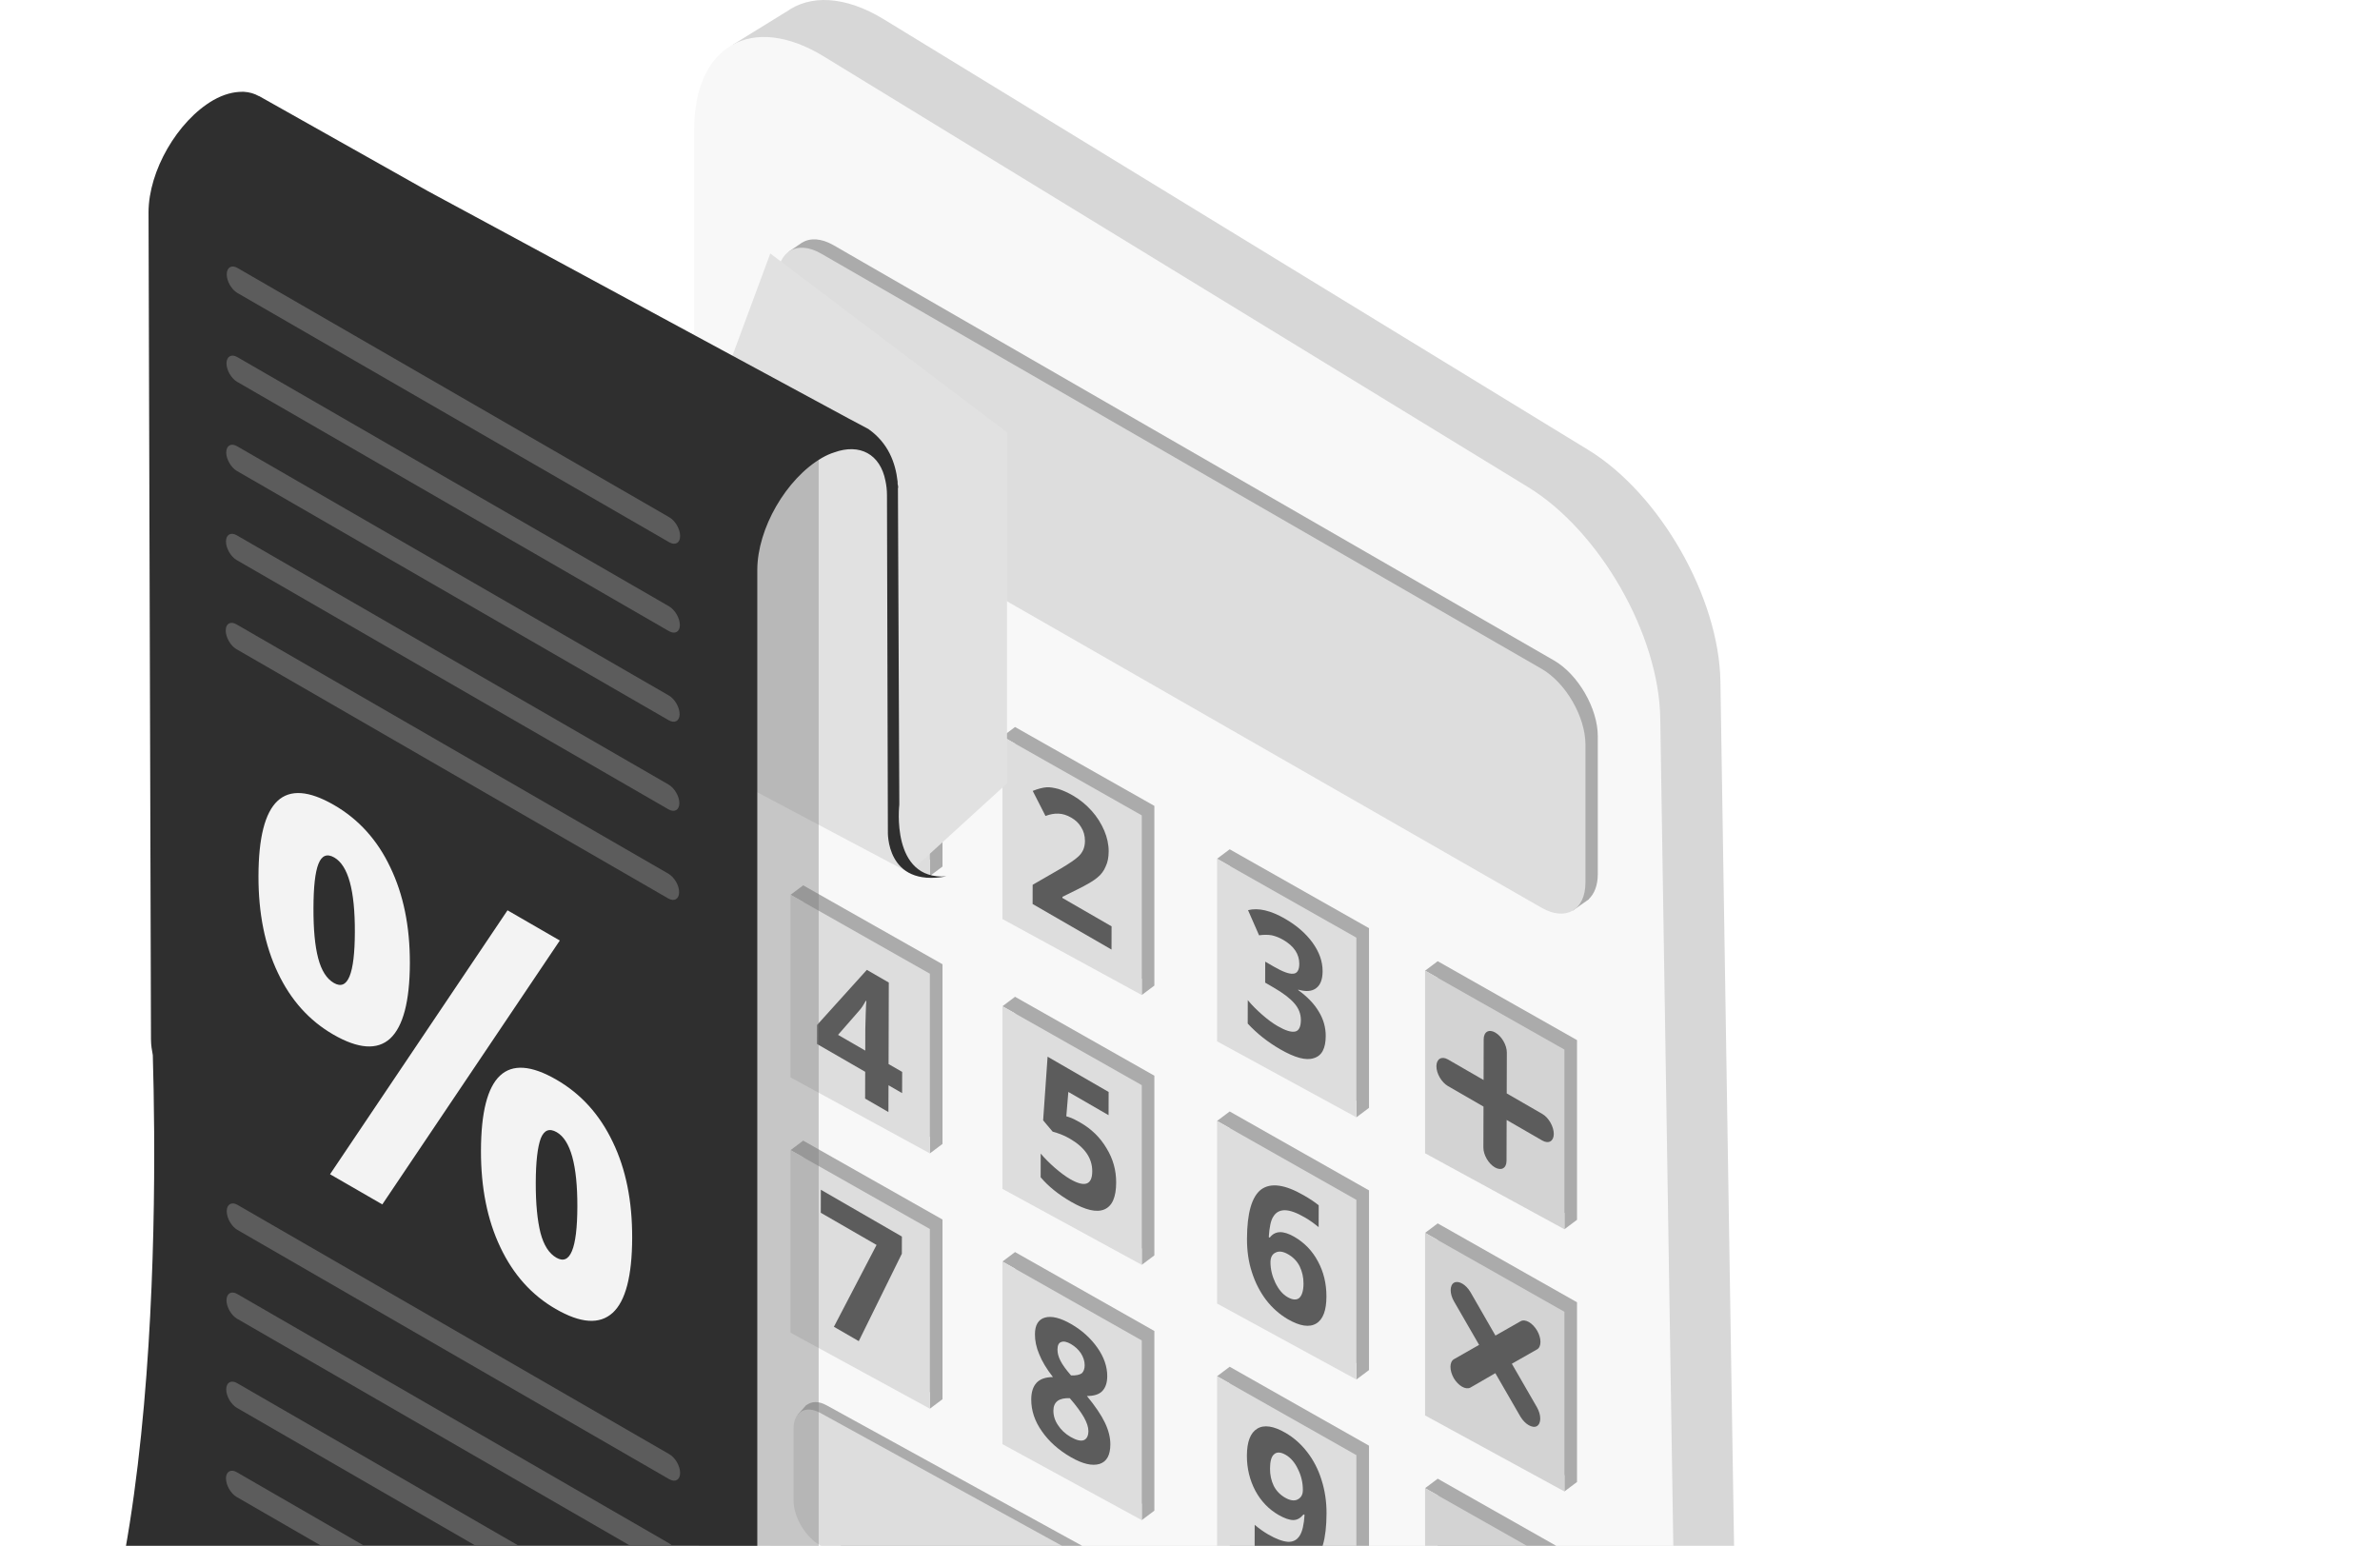 <svg width="428" height="278" viewBox="0 0 428 278" fill="none" xmlns="http://www.w3.org/2000/svg">
<path d="M313.111 358.592L309.386 122.543C309.148 107.426 298.501 88.785 285.604 80.901L158.97 3.489C151.935 -0.808 145.642 -0.996 141.359 2.158V2.136L131.797 8.031L135.825 13.253C135.702 14.316 135.619 15.412 135.619 16.583V263.236C135.619 278.352 146.42 296.393 159.744 303.534L289.422 373.032C291.124 373.94 292.782 374.623 294.379 375.106L296.146 380.457L305.694 374.487C306.202 374.219 306.685 373.919 307.147 373.577L307.442 373.397L307.419 373.384C311.054 370.561 313.223 365.489 313.111 358.592Z" fill="#D7D7D7"/>
<path d="M302.292 365.296C302.567 380.402 291.949 386.86 278.647 379.69L148.974 310.227C148.372 309.901 147.768 309.57 147.223 309.191C134.687 301.473 124.833 284.393 124.833 269.938V23.293C124.833 8.134 135.289 2.275 148.152 10.154L274.812 87.609C287.676 95.494 298.351 114.102 298.57 129.208L302.292 365.296Z" fill="#F8F8F8"/>
<path d="M279.466 118.779L149.897 44.097C147.678 42.819 145.679 42.75 144.243 43.637L144.238 43.626L141.812 45.283L142.525 45.861C142.221 46.652 142.028 47.56 142.028 48.64V73.871C142.028 78.863 145.574 84.983 149.908 87.47L279.455 161.74C280.577 162.381 281.642 162.712 282.609 162.771L282.833 163.754L284.901 162.306C285.057 162.226 285.188 162.106 285.329 162.006L285.746 161.713L285.723 161.686C286.72 160.735 287.335 159.217 287.335 157.174V132.392C287.335 127.4 283.793 121.275 279.466 118.779Z" fill="#ABABAB"/>
<path d="M147.678 45.612C143.351 43.114 139.81 45.163 139.81 50.16V75.384C139.81 80.377 143.353 86.498 147.689 88.983L277.237 163.255C281.568 165.739 285.116 163.687 285.116 158.688V133.912C285.116 128.913 281.575 122.787 277.248 120.291L147.678 45.612Z" fill="#DDDDDD"/>
<path d="M144.437 109.328L142.168 111.032L144.437 112.315V142.164L167.22 154.594V157.532L169.492 155.834V123.52L144.437 109.328Z" fill="#ABABAB"/>
<path d="M142.168 111.031V143.869L167.22 157.531V125.218L142.168 111.031Z" fill="#DDDDDD"/>
<path d="M182.538 130.742L180.27 132.443L182.538 133.73V163.58L205.325 176.003V178.943L207.593 177.243V144.929L182.538 130.742Z" fill="#ABABAB"/>
<path d="M180.27 132.441V165.277L205.325 178.941V146.633L180.27 132.441Z" fill="#DDDDDD"/>
<path d="M221.136 152.734L218.867 154.434L221.136 155.723V185.572L243.919 197.994V200.935L246.191 199.235V166.92L221.136 152.734Z" fill="#ABABAB"/>
<path d="M218.867 154.434V187.271L243.919 200.935V168.625L218.867 154.434Z" fill="#DDDDDD"/>
<path d="M258.547 172.859L256.275 174.565L258.547 175.848V205.697L281.33 218.125V221.064L283.599 219.365V187.053L258.547 172.859Z" fill="#ABABAB"/>
<path d="M256.275 174.566V207.402L281.33 221.066V188.752L256.275 174.566Z" fill="#D3D3D3"/>
<path d="M144.437 159.219L142.168 160.918L144.437 162.207V192.056L167.22 204.484V207.424L169.492 205.72V173.406L144.437 159.219Z" fill="#ABABAB"/>
<path d="M142.168 160.918V193.754L167.22 207.424V175.11L142.168 160.918Z" fill="#DDDDDD"/>
<path d="M182.538 179.258L180.27 180.964L182.538 182.246V212.095L205.325 224.522V227.464L207.593 225.762V193.45L182.538 179.258Z" fill="#ABABAB"/>
<path d="M180.27 180.965V213.802L205.325 227.466V195.15L180.27 180.965Z" fill="#DDDDDD"/>
<path d="M221.136 199.883L218.867 201.589L221.136 202.871V232.72L243.919 245.148V248.088L246.191 246.388V214.075L221.136 199.883Z" fill="#ABABAB"/>
<path d="M218.867 201.59V234.426L243.919 248.089V215.777L218.867 201.59Z" fill="#DDDDDD"/>
<path d="M258.547 220.012L256.275 221.717L258.547 223V252.849L281.33 265.277V268.218L283.599 266.513V234.2L258.547 220.012Z" fill="#ABABAB"/>
<path d="M256.275 221.719V254.55L281.33 268.22V235.906L256.275 221.719Z" fill="#D3D3D3"/>
<path d="M144.437 205.129L142.168 206.835L144.437 208.117V237.966L167.22 250.394V253.336L169.492 251.63V219.316L144.437 205.129Z" fill="#ABABAB"/>
<path d="M142.168 206.836V239.667L167.22 253.337V221.023L142.168 206.836Z" fill="#DDDDDD"/>
<path d="M182.538 225.168L180.27 226.874L182.538 228.156V258.006L205.325 270.433V273.375L207.593 271.674V239.36L182.538 225.168Z" fill="#ABABAB"/>
<path d="M180.27 226.875V259.713L205.325 273.376V241.062L180.27 226.875Z" fill="#DDDDDD"/>
<path d="M221.136 245.793L218.867 247.499L221.136 248.787V278.631L243.919 291.058V294L246.191 292.299V259.986L221.136 245.793Z" fill="#ABABAB"/>
<path d="M218.867 247.5V280.338L243.919 294.001V261.687L218.867 247.5Z" fill="#DDDDDD"/>
<path d="M258.547 265.926L256.275 267.63L258.547 268.912V298.762L281.33 311.191V314.131L283.599 312.425V280.113L258.547 265.926Z" fill="#ABABAB"/>
<path d="M256.275 267.629V300.462L281.33 314.13V281.817L256.275 267.629Z" fill="#D3D3D3"/>
<path d="M278.559 324.151L148.634 252.719C147.193 251.922 145.941 252.009 145.058 252.677L145.039 252.629L143.438 254.436L143.939 255.045C143.92 255.232 143.837 255.354 143.837 255.552V268.445C143.837 271.454 145.999 275.094 148.644 276.538L278.551 347.372C279.208 347.729 279.857 347.942 280.466 348.007L280.867 348.941L282.969 347.135L282.905 347.064C283.365 346.53 283.708 345.851 283.708 344.862V332.535C283.706 329.527 281.198 325.606 278.559 324.151Z" fill="#ABABAB"/>
<path d="M142.704 256.922C142.704 253.913 144.865 252.635 147.502 254.089L277.425 325.521C280.065 326.974 282.223 330.619 282.223 333.634V345.891C282.223 348.9 280.061 350.182 277.417 348.741L147.509 277.908C144.869 276.466 142.704 272.824 142.704 269.815V256.922Z" fill="#DDDDDD"/>
<path d="M156.978 123.626L156.911 146.96L152.648 144.495L152.685 131.003L152.728 128.811L152.805 126.406C152.102 126.845 151.579 127.063 151.332 127.165L148.984 127.982L146.932 123.818L153.485 121.605L156.978 123.626Z" fill="#5C5C5C"/>
<path d="M192.964 143.076C194.221 143.803 195.34 144.727 196.316 145.818C197.294 146.903 198.026 148.09 198.583 149.38C199.103 150.603 199.379 151.891 199.376 153.094C199.373 154.179 199.194 155.082 198.844 155.803C198.526 156.585 198.035 157.269 197.332 157.826C196.631 158.429 195.405 159.13 193.686 159.984L191.056 161.283V161.486L199.896 166.593L199.885 170.766L185.695 162.573L185.706 159.119L190.824 156.164C192.332 155.265 193.315 154.587 193.769 154.165C194.262 153.765 194.575 153.304 194.787 152.86C195 152.379 195.105 151.84 195.108 151.236C195.11 150.273 194.869 149.45 194.415 148.745C193.998 148.022 193.403 147.478 192.636 147.034C191.866 146.591 191.096 146.346 190.361 146.324C189.591 146.282 188.822 146.44 188.014 146.74L185.716 142.234C186.699 141.839 187.539 141.635 188.204 141.582C188.834 141.539 189.569 141.684 190.339 141.886C191.112 142.13 191.985 142.508 192.964 143.076Z" fill="#5C5C5C"/>
<path d="M231.083 165.22C233.181 166.427 234.822 167.86 236.043 169.527C237.261 171.237 237.853 172.906 237.846 174.676C237.843 176.119 237.454 177.145 236.685 177.708C235.912 178.307 234.827 178.365 233.461 177.974V178.056C235.106 179.249 236.326 180.514 237.163 181.927C238 183.295 238.414 184.782 238.408 186.305C238.403 188.555 237.699 189.875 236.261 190.297C234.861 190.774 232.832 190.206 230.21 188.693C228.007 187.42 226.053 185.887 224.379 184.075L224.39 179.862C225.157 180.787 226.03 181.652 226.974 182.477C227.917 183.305 228.824 183.99 229.767 184.534C231.164 185.341 232.216 185.663 232.916 185.507C233.582 185.368 233.935 184.647 233.938 183.44C233.941 182.359 233.558 181.332 232.756 180.425C231.989 179.542 230.765 178.595 229.052 177.607L227.516 176.714L227.527 172.942L229.101 173.849C230.674 174.759 231.828 175.18 232.528 175.107C233.264 175.085 233.651 174.465 233.654 173.343C233.659 171.574 232.68 170.126 230.758 169.017C230.095 168.633 229.43 168.371 228.733 168.205C228.032 168.083 227.262 168.083 226.42 168.201L224.437 163.679C226.293 163.22 228.497 163.728 231.083 165.22Z" fill="#5C5C5C"/>
<path d="M159.794 191.356L162.239 192.767L162.228 196.584L159.783 195.172L159.768 199.989L155.575 197.567L155.589 192.75L146.922 187.747L146.933 184.333L155.887 174.418L159.834 176.699L159.794 191.356ZM155.689 182.146C155.728 180.923 155.764 180.222 155.8 180.04L155.694 179.981C155.344 180.622 154.955 181.285 154.465 181.802L150.708 186.106L155.601 188.934L155.612 185.001C155.614 184.317 155.65 183.37 155.689 182.146Z" fill="#5C5C5C"/>
<path d="M199.367 196.375L199.356 200.55L192.121 196.371L191.757 200.748L192.212 200.892C192.808 201.074 193.508 201.438 194.31 201.902C196.269 203.031 197.837 204.544 198.988 206.494C200.175 208.424 200.727 210.471 200.722 212.679C200.714 215.294 200.009 216.898 198.607 217.495C197.204 218.094 195.209 217.624 192.626 216.133C190.352 214.822 188.535 213.369 187.142 211.716L187.153 207.461C187.888 208.328 188.758 209.194 189.702 210.021C190.68 210.866 191.624 211.572 192.46 212.053C195.082 213.566 196.414 213.09 196.421 210.642C196.426 208.269 195.068 206.318 192.342 204.746C191.853 204.464 191.329 204.202 190.733 203.976C190.139 203.758 189.65 203.592 189.3 203.512L187.59 201.48L188.391 190.035L199.367 196.375Z" fill="#5C5C5C"/>
<path d="M237.014 226.855C238.024 228.727 238.543 230.837 238.535 233.162C238.53 235.653 237.931 237.279 236.701 238.016C235.475 238.759 233.761 238.493 231.627 237.263C230.125 236.392 228.796 235.227 227.683 233.778C226.601 232.35 225.732 230.677 225.141 228.813C224.516 226.919 224.243 224.915 224.249 222.783C224.262 218.164 225.11 215.197 226.794 213.914C228.512 212.657 231.067 213.005 234.455 214.961C235.611 215.625 236.484 216.213 237.146 216.758L237.135 220.692C236.331 220.029 235.495 219.42 234.689 218.959C233.222 218.108 232.032 217.666 231.086 217.644C230.177 217.638 229.475 217.997 229.017 218.74C228.525 219.423 228.277 220.728 228.167 222.47L228.341 222.572C229.29 221.309 230.762 221.272 232.753 222.421C234.575 223.476 236.003 224.947 237.014 226.855ZM233.636 233.432C234.125 232.993 234.408 232.149 234.413 230.823C234.416 229.699 234.173 228.673 233.722 227.731C233.267 226.823 232.569 226.102 231.662 225.577C230.79 225.069 230.02 224.947 229.424 225.246C228.791 225.528 228.476 226.107 228.473 226.994C228.47 228.239 228.78 229.501 229.338 230.666C229.929 231.895 230.661 232.762 231.535 233.264C232.444 233.789 233.145 233.831 233.636 233.432Z" fill="#5C5C5C"/>
<path d="M162.189 222.377L162.181 225.465L154.434 241.186L149.961 238.605L157.634 223.888L147.604 218.1L147.616 213.961L162.189 222.377Z" fill="#5C5C5C"/>
<path d="M198.708 255.863C199.369 257.254 199.682 258.557 199.676 259.759C199.671 261.689 199.036 262.849 197.741 263.271C196.41 263.666 194.697 263.282 192.564 262.047C190.362 260.78 188.617 259.209 187.362 257.396C186.072 255.567 185.446 253.676 185.451 251.666C185.456 250.346 185.774 249.361 186.406 248.678C187.005 248.019 187.985 247.662 189.35 247.642C188.2 246.177 187.362 244.766 186.876 243.521C186.354 242.297 186.111 241.11 186.117 239.945C186.119 238.299 186.718 237.278 187.946 236.941C189.134 236.62 190.708 237.006 192.633 238.117C194.59 239.246 196.161 240.679 197.346 242.368C198.533 244.056 199.122 245.767 199.118 247.493C199.115 248.695 198.798 249.561 198.233 250.159C197.672 250.758 196.727 251.058 195.466 251.053C196.965 252.886 198.045 254.473 198.708 255.863ZM194.918 258.985C195.444 258.767 195.725 258.204 195.728 257.36C195.731 256.638 195.452 255.832 194.929 254.891C194.406 253.983 193.571 252.817 192.384 251.448C190.426 251.362 189.441 252.122 189.435 253.687C189.433 254.612 189.711 255.495 190.269 256.302C190.793 257.125 191.561 257.853 192.538 258.419C193.586 259.022 194.392 259.203 194.918 258.985ZM190.837 241.345C190.383 241.485 190.172 241.966 190.169 242.687C190.166 243.329 190.34 243.992 190.686 244.675C191.037 245.403 191.697 246.304 192.605 247.353C193.514 247.395 194.145 247.236 194.532 246.978C194.881 246.657 195.059 246.155 195.06 245.514C195.06 244.787 194.82 244.043 194.366 243.344C193.911 242.675 193.318 242.135 192.586 241.709C191.887 241.306 191.294 241.163 190.837 241.345Z" fill="#5C5C5C"/>
<path d="M237.661 266.164C238.252 268.035 238.559 270.023 238.554 272.152C238.54 276.771 237.694 279.699 235.975 280.955C234.291 282.28 231.736 281.929 228.348 279.972C227.123 279.267 226.216 278.661 225.622 278.161L225.632 274.221C226.399 274.869 227.203 275.451 228.044 275.938C229.477 276.766 230.667 277.21 231.609 277.274C232.52 277.316 233.221 276.959 233.713 276.195C234.205 275.435 234.491 274.19 234.6 272.442L234.423 272.342C233.862 273.025 233.266 273.362 232.565 273.362C231.865 273.358 230.957 273.036 229.909 272.434C228.161 271.423 226.766 269.976 225.756 268.102C224.747 266.194 224.228 264.082 224.232 261.795C224.24 259.263 224.874 257.659 226.101 256.921C227.33 256.178 229.044 256.446 231.142 257.659C232.644 258.523 233.97 259.696 235.086 261.144C236.203 262.588 237.071 264.256 237.661 266.164ZM233.344 269.665C233.975 269.344 234.293 268.805 234.296 267.961C234.299 266.679 234.022 265.432 233.431 264.245C232.874 263.037 232.107 262.154 231.234 261.648C230.325 261.124 229.626 261.082 229.133 261.525C228.641 261.92 228.395 262.787 228.39 264.112C228.387 265.233 228.596 266.238 229.047 267.185C229.499 268.09 230.196 268.816 231.106 269.339C231.979 269.843 232.749 269.965 233.344 269.665Z" fill="#5C5C5C"/>
<path d="M268.888 185.685C270.059 186.357 270.981 187.956 270.978 189.303L270.956 196.633L277.362 200.331C278.503 200.988 279.425 202.618 279.42 203.927C279.417 205.237 278.49 205.766 277.349 205.108L270.942 201.41L270.92 208.77C270.916 210.081 269.99 210.609 268.819 209.935C267.677 209.272 266.755 207.679 266.76 206.37L266.782 199.005L260.373 195.306C259.235 194.648 258.311 193.055 258.314 191.746C258.319 190.437 259.247 189.871 260.386 190.528L266.795 194.226L266.814 186.898C266.821 185.556 267.75 185.026 268.888 185.685Z" fill="#5C5C5C"/>
<path d="M274.953 237.758C275.483 238.063 276.015 238.603 276.428 239.304C277.228 240.688 277.223 242.206 276.417 242.666L271.877 245.253L276.389 253.074C277.189 254.496 277.186 255.982 276.381 256.474C275.98 256.703 275.424 256.596 274.9 256.292C274.376 255.988 273.853 255.475 273.421 254.764L268.908 246.948L264.396 249.557C263.963 249.765 263.438 249.675 262.914 249.375C262.39 249.069 261.837 248.535 261.436 247.846C260.639 246.431 260.642 244.943 261.447 244.446L265.99 241.859L261.476 234.037C260.677 232.659 260.682 231.135 261.484 230.676C261.904 230.458 262.436 230.532 262.964 230.842C263.497 231.146 264.027 231.681 264.443 232.386L268.928 240.186L273.472 237.599C273.89 237.372 274.422 237.454 274.953 237.758Z" fill="#5C5C5C"/>
<path d="M163.479 156.948L108.133 127.612L138.523 45.586L181.092 77.745V140.885L163.479 156.948Z" fill="#E1E1E1"/>
<path opacity="0.4" d="M147.222 81.092V309.188C134.686 301.47 124.832 284.39 124.832 269.935V69.109L147.222 81.092Z" fill="#7C7C7C"/>
<path d="M161.726 144.704L161.53 100.31L161.477 87.72H161.53C161.53 87.502 161.477 87.283 161.421 87.01V86.624C161.038 83.177 159.726 79.671 156.165 77.152L152.884 75.404C152.827 75.352 152.718 75.352 152.664 75.292L91.52 42.231L77.015 34.404L46.581 17.271H46.528C45.761 16.832 44.831 16.559 43.845 16.508H43.572C41.984 16.508 40.233 16.941 38.317 18.035C31.913 21.762 26.712 30.736 26.712 38.183L27.151 186.904C27.151 187.94 27.314 188.872 27.479 189.748C28.355 219.415 28.572 310.774 0 326.81L110.843 389.758C110.843 389.758 134.216 387.68 136.187 341.81V102.503C136.187 95.056 141.387 86.082 147.792 82.355C148.56 81.918 149.27 81.592 149.98 81.372C154.634 79.674 158.301 81.698 159.23 86.461C159.397 87.231 159.506 88.103 159.506 89.039L159.669 149.521C159.669 149.521 159.248 159.642 170.197 157.603C160.105 158.331 161.726 144.704 161.726 144.704Z" fill="#2F2F2F"/>
<path d="M70.168 186.764C67.851 188.887 64.422 188.636 59.947 186.054C55.614 183.552 52.298 179.869 49.967 174.94C47.636 170.056 46.463 164.227 46.482 157.526C46.519 143.788 51.047 139.566 60.065 144.771C64.468 147.315 67.854 151.036 70.184 155.965C72.551 160.866 73.725 166.618 73.707 173.242C73.686 180.109 72.482 184.599 70.168 186.764ZM57.221 172.331C57.809 174.56 58.75 176.03 60.043 176.774C62.561 178.228 63.793 175.159 63.814 167.612C63.836 160.101 62.622 155.659 60.107 154.206C58.814 153.463 57.867 153.842 57.27 155.346C56.671 156.847 56.382 159.499 56.371 163.315C56.36 167.131 56.633 170.103 57.221 172.331ZM59.352 211.172L68.752 216.596L100.673 169.139L91.269 163.708L59.352 211.172ZM110.195 205.372C112.563 210.275 113.703 215.999 113.684 222.628C113.663 229.498 112.497 233.971 110.18 236.092C107.828 238.23 104.434 238 99.925 235.397C95.627 232.917 92.31 229.233 89.979 224.305C87.647 219.42 86.475 213.592 86.493 206.926C86.531 193.194 91.059 188.972 100.042 194.156C104.481 196.718 107.83 200.421 110.195 205.372ZM100.055 226.182C102.535 227.615 103.805 224.567 103.827 217.018C103.849 209.508 102.599 205.045 100.119 203.612C98.791 202.848 97.844 203.228 97.245 204.73C96.681 206.254 96.358 208.884 96.347 212.699C96.336 216.51 96.643 219.505 97.197 221.717C97.786 223.946 98.727 225.417 100.055 226.182Z" fill="#F3F3F3"/>
<path d="M120.265 125.068C121.35 125.692 122.218 127.2 122.217 128.447C122.215 129.649 121.337 130.151 120.252 129.525L42.599 84.694C41.552 84.084 40.678 82.578 40.682 81.374C40.688 80.129 41.564 79.626 42.612 80.235L120.265 125.068Z" fill="#5C5C5C"/>
<path d="M120.313 109.04C121.397 109.672 122.266 111.179 122.263 112.425C122.26 113.629 121.383 114.125 120.298 113.501L42.645 68.668C41.598 68.064 40.726 66.556 40.73 65.349C40.734 64.103 41.611 63.606 42.658 64.209L120.313 109.04Z" fill="#5C5C5C"/>
<path d="M120.22 141.088C121.305 141.712 122.173 143.227 122.172 144.429C122.169 145.676 121.292 146.173 120.209 145.547L42.553 100.716C41.505 100.111 40.634 98.604 40.637 97.359C40.643 96.15 41.519 95.653 42.567 96.257L120.22 141.088Z" fill="#5C5C5C"/>
<path d="M120.356 93.021C121.441 93.645 122.31 95.154 122.308 96.399C122.305 97.644 121.429 98.141 120.344 97.515L42.689 52.684C41.642 52.079 40.77 50.574 40.773 49.328C40.778 48.081 41.656 47.58 42.703 48.188L120.356 93.021Z" fill="#5C5C5C"/>
<path d="M120.174 157.11C121.259 157.736 122.131 159.207 122.126 160.447C122.123 161.693 121.247 162.195 120.165 161.569L42.509 116.737C41.461 116.128 40.59 114.62 40.593 113.375C40.597 112.13 41.475 111.669 42.523 112.279L120.174 157.11Z" fill="#5C5C5C"/>
<path d="M120.265 293.561C121.35 294.185 122.218 295.695 122.217 296.94C122.215 298.142 121.337 298.646 120.252 298.02L42.599 253.183C41.552 252.577 40.678 251.072 40.682 249.868C40.688 248.622 41.564 248.12 42.612 248.724L120.265 293.561Z" fill="#5C5C5C"/>
<path d="M120.313 277.537C121.397 278.163 122.266 279.669 122.263 280.916C122.26 282.125 121.383 282.62 120.298 281.996L42.645 237.163C41.598 236.56 40.726 235.047 40.73 233.844C40.734 232.599 41.611 232.101 42.658 232.706L120.313 277.537Z" fill="#5C5C5C"/>
<path d="M120.22 309.581C121.305 310.207 122.173 311.715 122.172 312.922C122.169 314.168 121.292 314.664 120.209 314.04L42.553 269.207C41.505 268.604 40.634 267.091 40.637 265.85C40.643 264.643 41.519 264.145 42.567 264.75L120.22 309.581Z" fill="#5C5C5C"/>
<path d="M120.356 261.514C121.441 262.14 122.31 263.648 122.308 264.893C122.305 266.139 121.429 266.636 120.344 266.011L42.689 221.18C41.642 220.574 40.77 219.063 40.773 217.817C40.778 216.576 41.656 216.073 42.703 216.677L120.356 261.514Z" fill="#5C5C5C"/>
</svg>
